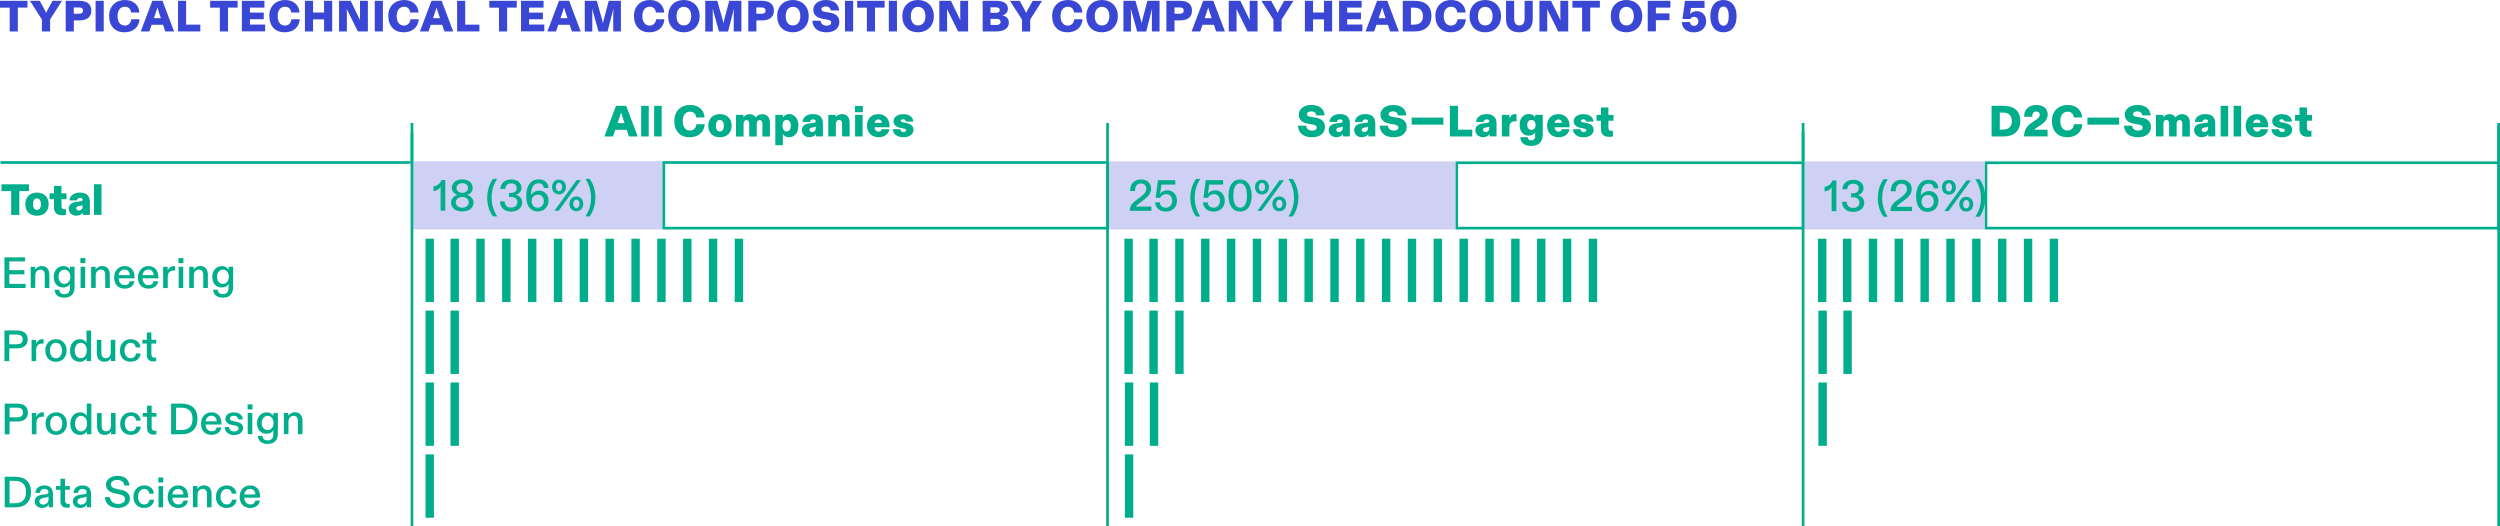 <?xml version="1.0" encoding="UTF-8"?><svg id="uuid-9521b993-2d98-433c-903f-f7273fddb7c4" xmlns="http://www.w3.org/2000/svg" viewBox="0 0 371.39 78.18"><defs><style>.uuid-d52c4675-d941-4042-bbed-9f32bbfffb98{stroke-width:.4px;}.uuid-d52c4675-d941-4042-bbed-9f32bbfffb98,.uuid-1cad9b2c-5390-4c33-9e0b-9f8f040684cf{fill:none;stroke:#00ae8c;}.uuid-1cad9b2c-5390-4c33-9e0b-9f8f040684cf{stroke-width:1.25px;}.uuid-9cd26c5f-726a-4cf6-8b5e-5d717fcd8213{fill:#3a47d5;}.uuid-9cd26c5f-726a-4cf6-8b5e-5d717fcd8213,.uuid-4d2b7989-71d7-41c9-a284-1b95b56d8c0e,.uuid-03562edb-f671-4336-813e-9a62c19f411d{stroke-width:0px;}.uuid-4d2b7989-71d7-41c9-a284-1b95b56d8c0e{fill:#ced1f4;}.uuid-03562edb-f671-4336-813e-9a62c19f411d{fill:#00ae8c;}</style></defs><g id="uuid-eca439ac-e2de-40aa-a5c6-eaab0b452eb6"><path class="uuid-03562edb-f671-4336-813e-9a62c19f411d" d="M91.51,15.72h1.51l1.72,4.55h-1.31l-.33-.99h-1.69l-.34.99h-1.28l1.72-4.55ZM92.78,18.29l-.34-1.02c-.07-.23-.13-.4-.17-.57-.04.17-.1.34-.18.58l-.34,1.01h1.03Z"/><path class="uuid-03562edb-f671-4336-813e-9a62c19f411d" d="M95.25,15.72h1.12v4.55h-1.12v-4.55Z"/><path class="uuid-03562edb-f671-4336-813e-9a62c19f411d" d="M97.18,15.72h1.12v4.55h-1.12v-4.55Z"/><path class="uuid-03562edb-f671-4336-813e-9a62c19f411d" d="M100.17,17.97c0-1.51,1.03-2.38,2.35-2.38,1.18,0,2.05.66,2.15,1.86h-1.24c-.06-.51-.36-.86-.92-.86-.62,0-1.09.47-1.09,1.38s.43,1.42,1.07,1.42c.54,0,.91-.36.97-.94h1.23c-.08,1.12-.88,1.94-2.25,1.94s-2.27-.9-2.27-2.42Z"/><path class="uuid-03562edb-f671-4336-813e-9a62c19f411d" d="M105.22,18.67c0-1.08.73-1.72,1.73-1.72s1.74.64,1.74,1.72-.72,1.72-1.74,1.72-1.73-.6-1.73-1.72ZM106.94,19.53c.36,0,.59-.32.59-.85s-.23-.86-.59-.86-.59.31-.59.86.23.85.59.85Z"/><path class="uuid-03562edb-f671-4336-813e-9a62c19f411d" d="M109.35,17.06h1.1v.12c0,.08,0,.16-.02.27.15-.23.46-.49.96-.49.39,0,.7.2.86.49.18-.26.51-.49.99-.49.73,0,1.14.52,1.14,1.27v2.05h-1.12v-1.88c0-.35-.14-.57-.4-.57s-.44.21-.44.57v1.88h-1.12v-1.88c0-.35-.13-.57-.4-.57s-.44.21-.44.57v1.88h-1.12v-3.21Z"/><path class="uuid-03562edb-f671-4336-813e-9a62c19f411d" d="M115.19,17.06h1.12v.08c0,.1,0,.16-.02.29.17-.25.49-.48.96-.48.74,0,1.36.6,1.36,1.72s-.62,1.72-1.4,1.72c-.47,0-.76-.23-.93-.49.02.12.02.2.02.27v1.4h-1.12v-4.51ZM116.86,19.53c.37,0,.62-.34.62-.86s-.24-.86-.62-.86-.62.33-.62.86.25.86.62.86Z"/><path class="uuid-03562edb-f671-4336-813e-9a62c19f411d" d="M119.12,19.34c0-.73.62-.96,1.29-1.04l.45-.05c.25-.03.32-.1.32-.23,0-.17-.14-.29-.38-.29-.26,0-.44.14-.47.38h-1.12c.05-.67.64-1.16,1.56-1.16,1.04,0,1.48.52,1.48,1.42v1.89h-1.05v-.1c0-.1.01-.19.03-.27-.18.3-.52.49-1,.49-.57,0-1.12-.38-1.12-1.05ZM120.63,19.61c.33,0,.56-.23.56-.57v-.24c-.05.05-.15.08-.33.11l-.18.03c-.27.05-.44.14-.44.34s.15.33.38.33Z"/><path class="uuid-03562edb-f671-4336-813e-9a62c19f411d" d="M123.05,17.06h1.11v.1c0,.08,0,.16-.02.27.15-.25.46-.48.96-.48.74,0,1.12.53,1.12,1.28v2.03h-1.12v-1.87c0-.38-.16-.58-.44-.58s-.49.23-.49.58v1.87h-1.12v-3.21Z"/><path class="uuid-03562edb-f671-4336-813e-9a62c19f411d" d="M127.01,15.74h1.17v.93h-1.17v-.93ZM127.03,17.06h1.12v3.21h-1.12v-3.21Z"/><path class="uuid-03562edb-f671-4336-813e-9a62c19f411d" d="M128.8,18.67c0-1.05.69-1.72,1.69-1.72s1.65.7,1.65,1.77v.19h-2.22c0,.38.27.64.59.64.25,0,.44-.12.49-.36h1.12c-.07.67-.68,1.2-1.62,1.2s-1.7-.62-1.7-1.72ZM131,18.25c0-.32-.23-.51-.51-.51-.31,0-.53.21-.57.51h1.08Z"/><path class="uuid-03562edb-f671-4336-813e-9a62c19f411d" d="M132.63,19.19h1.12c.02.25.18.43.46.43.24,0,.4-.1.4-.27,0-.14-.1-.21-.34-.25l-.53-.11c-.6-.13-1-.43-1-1s.58-1.03,1.43-1.03c.93,0,1.48.46,1.51,1.1h-1.1c-.02-.19-.16-.34-.41-.34-.19,0-.36.08-.36.23,0,.12.08.18.36.23l.49.1c.58.11,1.04.39,1.04,1.01,0,.65-.58,1.1-1.5,1.1s-1.53-.49-1.57-1.2Z"/><path class="uuid-03562edb-f671-4336-813e-9a62c19f411d" d="M192.79,18.67h1.25c.03.48.4.73.88.73.37,0,.68-.14.68-.46,0-.23-.18-.36-.52-.42l-.77-.14c-.75-.14-1.37-.52-1.37-1.33,0-.89.81-1.46,1.88-1.46,1.24,0,1.9.64,1.96,1.55h-1.25c-.03-.33-.25-.59-.74-.59-.36,0-.64.15-.64.42,0,.24.21.33.59.39l.72.12c.73.12,1.37.49,1.37,1.36s-.64,1.55-1.92,1.55-2.04-.64-2.09-1.72ZM197.39,19.34c0-.73.62-.96,1.29-1.04l.45-.05c.25-.03.33-.1.33-.23,0-.17-.14-.29-.38-.29-.26,0-.44.14-.47.38h-1.12c.05-.67.64-1.16,1.56-1.16,1.04,0,1.48.52,1.48,1.42v1.89h-1.05v-.1c0-.1.01-.19.03-.27-.18.3-.52.49-1,.49-.57,0-1.12-.38-1.12-1.05ZM198.9,19.61c.33,0,.56-.23.56-.57v-.24c-.05.05-.15.08-.33.11l-.18.03c-.27.05-.44.14-.44.34s.15.33.38.33ZM201.17,19.34c0-.73.62-.96,1.29-1.04l.45-.05c.25-.03.33-.1.33-.23,0-.17-.14-.29-.38-.29-.26,0-.44.14-.47.38h-1.12c.05-.67.64-1.16,1.56-1.16,1.04,0,1.48.52,1.48,1.42v1.89h-1.05v-.1c0-.1.01-.19.03-.27-.18.3-.52.49-1,.49-.57,0-1.12-.38-1.12-1.05ZM202.67,19.61c.33,0,.56-.23.56-.57v-.24c-.05.05-.15.08-.33.11l-.18.03c-.27.05-.44.14-.44.34s.15.33.38.33ZM204.93,18.67h1.25c.03.48.4.73.88.73.37,0,.68-.14.68-.46,0-.23-.18-.36-.52-.42l-.77-.14c-.75-.14-1.37-.52-1.37-1.33,0-.89.81-1.46,1.88-1.46,1.24,0,1.9.64,1.96,1.55h-1.25c-.03-.33-.25-.59-.74-.59-.36,0-.64.15-.64.42,0,.24.21.33.59.39l.72.12c.73.12,1.37.49,1.37,1.36s-.64,1.55-1.92,1.55-2.04-.64-2.09-1.72ZM209.71,17.47h4.71v1.05h-4.71v-1.05ZM215.39,15.72h1.21v3.54h2.11v1.01h-3.32v-4.55ZM219.18,19.34c0-.73.62-.96,1.29-1.04l.45-.05c.25-.03.33-.1.33-.23,0-.17-.14-.29-.38-.29-.26,0-.44.14-.47.38h-1.12c.05-.67.64-1.16,1.56-1.16,1.04,0,1.48.52,1.48,1.42v1.89h-1.05v-.1c0-.1.01-.19.03-.27-.18.3-.52.49-1,.49-.57,0-1.12-.38-1.12-1.05ZM220.69,19.61c.33,0,.56-.23.56-.57v-.24c-.05.05-.15.08-.33.11l-.18.03c-.27.05-.44.14-.44.34s.15.33.38.33ZM223.11,17.06h1.11v.2c0,.13,0,.23-.03.34.18-.37.47-.65.93-.65.07,0,.12,0,.17.02v1.08c-.07-.02-.14-.03-.25-.03-.43,0-.81.23-.81.9v1.35h-1.12v-3.2ZM225.84,20.38h1.12c.01.29.17.47.51.47s.58-.2.58-.57v-.26c0-.11,0-.21.02-.34-.16.26-.51.47-.94.47-.81,0-1.38-.54-1.38-1.61s.66-1.6,1.37-1.6c.46,0,.8.23.96.48-.02-.12-.02-.21-.02-.32v-.05h1.12v2.96c0,1.14-.7,1.67-1.74,1.67s-1.57-.53-1.59-1.31ZM227.5,19.29c.36,0,.62-.28.62-.73s-.25-.74-.62-.74-.62.29-.62.74.25.73.62.73ZM229.83,18.67c0-1.05.69-1.72,1.69-1.72s1.65.7,1.65,1.77v.19h-2.22c0,.38.27.64.59.64.25,0,.44-.12.49-.36h1.12c-.07.67-.68,1.2-1.62,1.2s-1.7-.62-1.7-1.72ZM232.03,18.25c0-.32-.23-.51-.51-.51-.31,0-.53.21-.57.51h1.08ZM233.67,19.19h1.12c.02.25.18.43.46.43.24,0,.4-.1.4-.27,0-.14-.1-.21-.34-.25l-.53-.11c-.6-.13-1-.43-1-1s.58-1.03,1.43-1.03c.93,0,1.48.46,1.51,1.1h-1.1c-.02-.19-.16-.34-.41-.34-.2,0-.36.08-.36.23,0,.12.08.18.36.23l.49.1c.59.11,1.04.39,1.04,1.01,0,.65-.59,1.11-1.5,1.11s-1.53-.49-1.57-1.2ZM237.83,19.1v-1.16h-.66v-.87h.66v-1.11h1.11v1.11h.75v.87h-.75v1.01c0,.31.1.49.46.49.07,0,.14,0,.21-.02v.85c-.11.03-.33.06-.54.06-.85,0-1.25-.42-1.25-1.24Z"/><path class="uuid-03562edb-f671-4336-813e-9a62c19f411d" d="M295.86,15.72h1.77c1.58,0,2.5.76,2.5,2.28,0,1.35-.85,2.27-2.51,2.27h-1.76v-4.55ZM297.52,19.25c.77,0,1.35-.34,1.35-1.25,0-.81-.42-1.27-1.31-1.27h-.48v2.52h.45ZM301.91,18.17l.46-.31c.41-.28.64-.48.64-.81,0-.29-.18-.49-.51-.49-.41,0-.6.29-.6.7v.09h-1.2v-.08c0-1.01.71-1.68,1.82-1.68s1.68.64,1.68,1.4c0,.84-.59,1.29-1.12,1.65l-.38.24c-.31.21-.43.29-.48.39h1.96v.99h-3.5c.01-1.17.6-1.66,1.24-2.1ZM304.82,17.97c0-1.51,1.03-2.38,2.35-2.38,1.18,0,2.05.66,2.15,1.86h-1.24c-.06-.51-.36-.86-.92-.86-.62,0-1.09.47-1.09,1.38s.43,1.42,1.07,1.42c.54,0,.91-.36.97-.94h1.24c-.08,1.12-.88,1.94-2.25,1.94s-2.28-.9-2.28-2.42ZM310.1,17.47h4.71v1.05h-4.71v-1.05ZM315.5,18.67h1.25c.03.48.4.73.88.73.37,0,.68-.14.68-.46,0-.23-.18-.36-.52-.42l-.77-.14c-.75-.14-1.37-.52-1.37-1.33,0-.89.81-1.46,1.88-1.46,1.24,0,1.9.64,1.96,1.55h-1.25c-.03-.33-.25-.59-.74-.59-.36,0-.64.15-.64.42,0,.24.21.33.59.39l.72.12c.73.12,1.37.49,1.37,1.36s-.64,1.55-1.92,1.55-2.04-.64-2.09-1.72ZM320.27,17.06h1.11v.12c0,.08,0,.16-.02.27.15-.23.45-.49.96-.49.39,0,.7.2.86.49.18-.26.51-.49.99-.49.73,0,1.14.52,1.14,1.27v2.05h-1.12v-1.89c0-.35-.14-.57-.4-.57s-.44.21-.44.57v1.88h-1.12v-1.89c0-.35-.13-.57-.4-.57s-.44.21-.44.57v1.88h-1.12v-3.2ZM325.95,19.34c0-.73.62-.96,1.29-1.04l.45-.05c.25-.03.33-.1.33-.23,0-.17-.14-.29-.38-.29-.26,0-.44.14-.47.38h-1.12c.05-.67.64-1.16,1.56-1.16,1.04,0,1.48.52,1.48,1.42v1.89h-1.05v-.1c0-.1.01-.19.03-.27-.18.3-.52.49-1,.49-.57,0-1.12-.38-1.12-1.05ZM327.46,19.61c.33,0,.56-.23.56-.57v-.24c-.05.05-.15.08-.33.11l-.18.03c-.27.05-.44.14-.44.34s.15.33.38.33ZM329.89,15.72h1.12v4.55h-1.12v-4.55ZM331.82,15.72h1.12v4.55h-1.12v-4.55ZM333.61,18.67c0-1.05.69-1.72,1.69-1.72s1.65.7,1.65,1.77v.19h-2.22c0,.38.27.64.59.64.25,0,.44-.12.49-.36h1.12c-.07.67-.68,1.2-1.62,1.2s-1.7-.62-1.7-1.72ZM335.8,18.25c0-.32-.23-.51-.51-.51-.31,0-.53.21-.57.51h1.08ZM337.44,19.19h1.12c.02.25.18.43.46.43.24,0,.4-.1.4-.27,0-.14-.1-.21-.34-.25l-.53-.11c-.6-.13-1-.43-1-1s.58-1.03,1.43-1.03c.93,0,1.48.46,1.51,1.1h-1.1c-.02-.19-.16-.34-.41-.34-.2,0-.36.08-.36.23,0,.12.08.18.36.23l.49.1c.59.11,1.04.39,1.04,1.01,0,.65-.59,1.11-1.5,1.11s-1.53-.49-1.57-1.2ZM341.6,19.1v-1.16h-.66v-.87h.66v-1.11h1.11v1.11h.75v.87h-.75v1.01c0,.31.1.49.46.49.07,0,.14,0,.21-.02v.85c-.11.03-.33.06-.54.06-.85,0-1.25-.42-1.25-1.24Z"/><path class="uuid-9cd26c5f-726a-4cf6-8b5e-5d717fcd8213" d="M1.44,1.14H0V.12h4.08v1.01h-1.43v3.54h-1.21V1.14Z"/><path class="uuid-9cd26c5f-726a-4cf6-8b5e-5d717fcd8213" d="M6.23,2.91L4.45.12h1.45l.69,1.25c.1.19.19.38.26.54.07-.16.16-.35.27-.54L7.81.12h1.39l-1.76,2.78v1.77h-1.21v-1.77Z"/><path class="uuid-9cd26c5f-726a-4cf6-8b5e-5d717fcd8213" d="M9.76.12h2.05c.97,0,1.76.4,1.76,1.46s-.8,1.45-1.76,1.45h-.84v1.64h-1.21V.12ZM11.75,2.04c.41,0,.58-.18.58-.46s-.16-.47-.58-.47h-.79v.93h.79Z"/><path class="uuid-9cd26c5f-726a-4cf6-8b5e-5d717fcd8213" d="M14.2.12h1.21v4.55h-1.21V.12Z"/><path class="uuid-9cd26c5f-726a-4cf6-8b5e-5d717fcd8213" d="M16.21,2.38c0-1.51,1.03-2.38,2.35-2.38,1.18,0,2.05.66,2.15,1.86h-1.24c-.06-.51-.36-.86-.92-.86-.62,0-1.09.47-1.09,1.38s.43,1.42,1.07,1.42c.54,0,.91-.36.97-.94h1.23c-.08,1.12-.88,1.94-2.25,1.94s-2.27-.9-2.27-2.42Z"/><path class="uuid-9cd26c5f-726a-4cf6-8b5e-5d717fcd8213" d="M22.63.12h1.51l1.72,4.55h-1.31l-.33-.99h-1.69l-.34.99h-1.28L22.63.12ZM23.89,2.7l-.34-1.02c-.07-.23-.13-.4-.17-.57-.04.17-.1.34-.18.58l-.34,1.01h1.03Z"/><path class="uuid-9cd26c5f-726a-4cf6-8b5e-5d717fcd8213" d="M26.44.12h1.21v3.54h2.11v1.01h-3.31V.12Z"/><path class="uuid-9cd26c5f-726a-4cf6-8b5e-5d717fcd8213" d="M32.66,1.14h-1.44V.12h4.08v1.01h-1.43v3.54h-1.21V1.14Z"/><path class="uuid-9cd26c5f-726a-4cf6-8b5e-5d717fcd8213" d="M35.92.12h3.36v1.01h-2.15v.74h2.05v.99h-2.05v.79h2.26v1.01h-3.46V.12Z"/><path class="uuid-9cd26c5f-726a-4cf6-8b5e-5d717fcd8213" d="M40,2.38c0-1.51,1.03-2.38,2.35-2.38,1.18,0,2.05.66,2.15,1.86h-1.24c-.06-.51-.36-.86-.92-.86-.62,0-1.09.47-1.09,1.38s.43,1.42,1.07,1.42c.54,0,.91-.36.97-.94h1.24c-.08,1.12-.88,1.94-2.25,1.94s-2.27-.9-2.27-2.42Z"/><path class="uuid-9cd26c5f-726a-4cf6-8b5e-5d717fcd8213" d="M45.3.12h1.21v1.74h1.63V.12h1.21v4.55h-1.21v-1.79h-1.63v1.79h-1.21V.12Z"/><path class="uuid-9cd26c5f-726a-4cf6-8b5e-5d717fcd8213" d="M50.37.12h1.72l1.42,2.91c-.03-.21-.03-.42-.03-.66V.12s1.17,0,1.17,0v4.55h-1.49l-1.66-3.36c.03.22.03.39.03.65v2.71s-1.16,0-1.16,0V.12Z"/><path class="uuid-9cd26c5f-726a-4cf6-8b5e-5d717fcd8213" d="M55.67.12h1.21v4.55h-1.21V.12Z"/><path class="uuid-9cd26c5f-726a-4cf6-8b5e-5d717fcd8213" d="M57.68,2.38c0-1.51,1.03-2.38,2.35-2.38,1.18,0,2.05.66,2.15,1.86h-1.24c-.06-.51-.36-.86-.92-.86-.62,0-1.09.47-1.09,1.38s.43,1.42,1.07,1.42c.54,0,.91-.36.97-.94h1.24c-.08,1.12-.88,1.94-2.25,1.94s-2.27-.9-2.27-2.42Z"/><path class="uuid-9cd26c5f-726a-4cf6-8b5e-5d717fcd8213" d="M64.1.12h1.51l1.72,4.55h-1.31l-.33-.99h-1.69l-.34.99h-1.28l1.72-4.55ZM65.36,2.7l-.34-1.02c-.07-.23-.13-.4-.17-.57-.04.17-.1.34-.18.58l-.34,1.01h1.03Z"/><path class="uuid-9cd26c5f-726a-4cf6-8b5e-5d717fcd8213" d="M67.9.12h1.21v3.54h2.11v1.01h-3.31V.12Z"/><path class="uuid-9cd26c5f-726a-4cf6-8b5e-5d717fcd8213" d="M74.13,1.14h-1.44V.12h4.08v1.01h-1.43v3.54h-1.21V1.14Z"/><path class="uuid-9cd26c5f-726a-4cf6-8b5e-5d717fcd8213" d="M77.39.12h3.36v1.01h-2.15v.74h2.05v.99h-2.05v.79h2.26v1.01h-3.46V.12Z"/><path class="uuid-9cd26c5f-726a-4cf6-8b5e-5d717fcd8213" d="M83.04.12h1.51l1.72,4.55h-1.31l-.33-.99h-1.69l-.34.99h-1.28l1.72-4.55ZM84.3,2.7l-.34-1.02c-.07-.23-.13-.4-.17-.57-.04.17-.1.34-.18.58l-.34,1.01h1.03Z"/><path class="uuid-9cd26c5f-726a-4cf6-8b5e-5d717fcd8213" d="M86.85.12h1.81l.79,2.81c.06.21.1.4.12.57.03-.17.06-.35.12-.57l.74-2.81h1.81v4.55h-1.14V1.92c.01-.23.02-.45.04-.67l-.88,3.43h-1.35l-.95-3.41c.02.22.03.44.03.66v2.75s-1.12,0-1.12,0V.12Z"/><path class="uuid-9cd26c5f-726a-4cf6-8b5e-5d717fcd8213" d="M94.18,2.38c0-1.51,1.03-2.38,2.35-2.38,1.18,0,2.05.66,2.15,1.86h-1.24c-.06-.51-.36-.86-.92-.86-.62,0-1.09.47-1.09,1.38s.43,1.42,1.07,1.42c.54,0,.91-.36.97-.94h1.23c-.08,1.12-.88,1.94-2.25,1.94s-2.27-.9-2.27-2.42Z"/><path class="uuid-9cd26c5f-726a-4cf6-8b5e-5d717fcd8213" d="M99.26,2.4c0-1.51.99-2.4,2.32-2.4s2.36.92,2.36,2.4-1.03,2.4-2.36,2.4-2.32-.86-2.32-2.4ZM101.58,3.78c.64,0,1.1-.47,1.1-1.38s-.46-1.38-1.1-1.38-1.07.49-1.07,1.38.42,1.38,1.07,1.38Z"/><path class="uuid-9cd26c5f-726a-4cf6-8b5e-5d717fcd8213" d="M104.75.12h1.81l.79,2.81c.06.21.1.4.12.57.03-.17.06-.35.12-.57l.74-2.81h1.81v4.55h-1.14V1.92c.01-.23.02-.45.04-.67l-.88,3.43h-1.35l-.95-3.41c.02.22.03.44.03.66v2.75s-1.12,0-1.12,0V.12Z"/><path class="uuid-9cd26c5f-726a-4cf6-8b5e-5d717fcd8213" d="M111.16.12h2.05c.97,0,1.76.4,1.76,1.46s-.8,1.45-1.76,1.45h-.84v1.64h-1.21V.12ZM113.15,2.04c.41,0,.58-.18.58-.46s-.16-.47-.58-.47h-.79v.93h.79Z"/><path class="uuid-9cd26c5f-726a-4cf6-8b5e-5d717fcd8213" d="M115.46,2.4c0-1.51.99-2.4,2.32-2.4s2.36.92,2.36,2.4-1.03,2.4-2.36,2.4-2.32-.86-2.32-2.4ZM117.79,3.78c.64,0,1.1-.47,1.1-1.38s-.45-1.38-1.1-1.38-1.07.49-1.07,1.38.42,1.38,1.07,1.38Z"/><path class="uuid-9cd26c5f-726a-4cf6-8b5e-5d717fcd8213" d="M120.67,3.08h1.25c.03.48.4.73.88.73.37,0,.68-.14.68-.46,0-.23-.18-.36-.52-.42l-.77-.14c-.75-.14-1.37-.52-1.37-1.33,0-.89.81-1.46,1.88-1.46,1.24,0,1.9.64,1.96,1.55h-1.25c-.03-.33-.25-.59-.74-.59-.36,0-.64.15-.64.42,0,.24.21.33.58.39l.71.12c.73.12,1.37.49,1.37,1.36s-.64,1.55-1.92,1.55-2.04-.64-2.09-1.72Z"/><path class="uuid-9cd26c5f-726a-4cf6-8b5e-5d717fcd8213" d="M125.53.12h1.21v4.55h-1.21V.12Z"/><path class="uuid-9cd26c5f-726a-4cf6-8b5e-5d717fcd8213" d="M128.78,1.14h-1.44V.12h4.08v1.01h-1.43v3.54h-1.21V1.14Z"/><path class="uuid-9cd26c5f-726a-4cf6-8b5e-5d717fcd8213" d="M132.04.12h1.21v4.55h-1.21V.12Z"/><path class="uuid-9cd26c5f-726a-4cf6-8b5e-5d717fcd8213" d="M134.05,2.4c0-1.51.99-2.4,2.32-2.4s2.36.92,2.36,2.4-1.03,2.4-2.36,2.4-2.32-.86-2.32-2.4ZM136.38,3.78c.64,0,1.1-.47,1.1-1.38s-.46-1.38-1.1-1.38-1.07.49-1.07,1.38.42,1.38,1.07,1.38Z"/><path class="uuid-9cd26c5f-726a-4cf6-8b5e-5d717fcd8213" d="M139.54.12h1.72l1.42,2.91c-.03-.21-.03-.42-.03-.66V.12s1.17,0,1.17,0v4.55h-1.49l-1.66-3.36c.03.22.03.39.03.65v2.71s-1.16,0-1.16,0V.12Z"/><path class="uuid-9cd26c5f-726a-4cf6-8b5e-5d717fcd8213" d="M145.98.12h2.05c.94,0,1.7.33,1.7,1.17,0,.52-.33.87-.83,1,.55.1.97.46.97,1.05,0,.9-.73,1.33-1.91,1.33h-1.98V.12ZM147.95,1.9c.38,0,.57-.14.57-.42,0-.26-.18-.39-.57-.39h-.81v.81h.81ZM148,3.71c.44,0,.64-.16.64-.46s-.2-.45-.64-.45h-.85v.9h.85Z"/><path class="uuid-9cd26c5f-726a-4cf6-8b5e-5d717fcd8213" d="M151.82,2.91l-1.78-2.78h1.45l.69,1.25c.1.19.19.38.26.54.07-.16.16-.35.27-.54l.7-1.25h1.39l-1.76,2.78v1.77h-1.21v-1.77Z"/><path class="uuid-9cd26c5f-726a-4cf6-8b5e-5d717fcd8213" d="M156.3,2.38c0-1.51,1.03-2.38,2.35-2.38,1.18,0,2.05.66,2.15,1.86h-1.24c-.06-.51-.36-.86-.92-.86-.62,0-1.09.47-1.09,1.38s.43,1.42,1.07,1.42c.54,0,.91-.36.97-.94h1.23c-.08,1.12-.88,1.94-2.25,1.94s-2.27-.9-2.27-2.42Z"/><path class="uuid-9cd26c5f-726a-4cf6-8b5e-5d717fcd8213" d="M161.38,2.4c0-1.51.99-2.4,2.32-2.4s2.36.92,2.36,2.4-1.03,2.4-2.36,2.4-2.32-.86-2.32-2.4ZM163.7,3.78c.64,0,1.1-.47,1.1-1.38s-.45-1.38-1.1-1.38-1.07.49-1.07,1.38.42,1.38,1.07,1.38Z"/><path class="uuid-9cd26c5f-726a-4cf6-8b5e-5d717fcd8213" d="M166.87.12h1.81l.79,2.81c.06.21.1.4.12.57.03-.17.06-.35.12-.57l.74-2.81h1.81v4.55h-1.14V1.92c.01-.23.02-.45.04-.67l-.88,3.43h-1.35l-.95-3.41c.02.22.03.44.03.66v2.75s-1.12,0-1.12,0V.12Z"/><path class="uuid-9cd26c5f-726a-4cf6-8b5e-5d717fcd8213" d="M173.27.12h2.05c.97,0,1.76.4,1.76,1.46s-.8,1.45-1.76,1.45h-.84v1.64h-1.21V.12ZM175.27,2.04c.41,0,.58-.18.58-.46s-.16-.47-.58-.47h-.79v.93h.79Z"/><path class="uuid-9cd26c5f-726a-4cf6-8b5e-5d717fcd8213" d="M178.74.12h1.51l1.72,4.55h-1.31l-.33-.99h-1.69l-.34.99h-1.28l1.72-4.55ZM180,2.7l-.34-1.02c-.07-.23-.13-.4-.17-.57-.04.17-.1.34-.18.58l-.34,1.01h1.03Z"/><path class="uuid-9cd26c5f-726a-4cf6-8b5e-5d717fcd8213" d="M182.54.12h1.72l1.42,2.91c-.03-.21-.03-.42-.03-.66V.12s1.17,0,1.17,0v4.55h-1.49l-1.66-3.36c.03.22.03.39.03.65v2.71s-1.16,0-1.16,0V.12Z"/><path class="uuid-9cd26c5f-726a-4cf6-8b5e-5d717fcd8213" d="M189.17,2.91l-1.78-2.78h1.45l.69,1.25c.1.19.19.38.26.54.07-.16.16-.35.27-.54l.7-1.25h1.39l-1.76,2.78v1.77h-1.21v-1.77Z"/><path class="uuid-9cd26c5f-726a-4cf6-8b5e-5d717fcd8213" d="M193.85.12h1.21v1.74h1.63V.12h1.21v4.55h-1.21v-1.79h-1.63v1.79h-1.21V.12Z"/><path class="uuid-9cd26c5f-726a-4cf6-8b5e-5d717fcd8213" d="M198.92.12h3.36v1.01h-2.15v.74h2.05v.99h-2.05v.79h2.26v1.01h-3.46V.12Z"/><path class="uuid-9cd26c5f-726a-4cf6-8b5e-5d717fcd8213" d="M204.58.12h1.51l1.72,4.55h-1.31l-.33-.99h-1.69l-.34.99h-1.28l1.72-4.55ZM205.84,2.7l-.34-1.02c-.07-.23-.13-.4-.17-.57-.04.17-.1.34-.18.58l-.34,1.01h1.03Z"/><path class="uuid-9cd26c5f-726a-4cf6-8b5e-5d717fcd8213" d="M208.38.12h1.77c1.58,0,2.5.76,2.5,2.28,0,1.35-.85,2.27-2.51,2.27h-1.75V.12ZM210.04,3.66c.77,0,1.35-.34,1.35-1.25,0-.81-.42-1.27-1.31-1.27h-.48v2.52h.45Z"/><path class="uuid-9cd26c5f-726a-4cf6-8b5e-5d717fcd8213" d="M213.23,2.38c0-1.51,1.03-2.38,2.35-2.38,1.18,0,2.05.66,2.15,1.86h-1.24c-.06-.51-.36-.86-.92-.86-.62,0-1.09.47-1.09,1.38s.43,1.42,1.07,1.42c.54,0,.91-.36.97-.94h1.24c-.08,1.12-.88,1.94-2.25,1.94s-2.27-.9-2.27-2.42Z"/><path class="uuid-9cd26c5f-726a-4cf6-8b5e-5d717fcd8213" d="M218.31,2.4c0-1.51.99-2.4,2.32-2.4s2.36.92,2.36,2.4-1.03,2.4-2.36,2.4-2.32-.86-2.32-2.4ZM220.63,3.78c.64,0,1.1-.47,1.1-1.38s-.45-1.38-1.1-1.38-1.07.49-1.07,1.38.42,1.38,1.07,1.38Z"/><path class="uuid-9cd26c5f-726a-4cf6-8b5e-5d717fcd8213" d="M223.73,2.84V.12h1.21v2.54c0,.75.22,1.11.77,1.11s.78-.37.78-1.11V.12h1.21v2.72c0,1.24-.72,1.96-2,1.96s-1.98-.71-1.98-1.96Z"/><path class="uuid-9cd26c5f-726a-4cf6-8b5e-5d717fcd8213" d="M228.69.12h1.72l1.42,2.91c-.03-.21-.03-.42-.03-.66V.12s1.17,0,1.17,0v4.55h-1.49l-1.66-3.36c.03.22.03.39.03.65v2.71s-1.16,0-1.16,0V.12Z"/><path class="uuid-9cd26c5f-726a-4cf6-8b5e-5d717fcd8213" d="M235.03,1.14h-1.44V.12h4.08v1.01h-1.43v3.54h-1.21V1.14Z"/><path class="uuid-9cd26c5f-726a-4cf6-8b5e-5d717fcd8213" d="M239.29,2.4c0-1.51.99-2.4,2.32-2.4s2.36.92,2.36,2.4-1.03,2.4-2.36,2.4-2.32-.86-2.32-2.4ZM241.61,3.78c.64,0,1.1-.47,1.1-1.38s-.45-1.38-1.1-1.38-1.07.49-1.07,1.38.42,1.38,1.07,1.38Z"/><path class="uuid-9cd26c5f-726a-4cf6-8b5e-5d717fcd8213" d="M244.78.12h3.37v1.01h-2.16v.86h2.02v1.01h-2.02v1.66h-1.21V.12Z"/><path class="uuid-9cd26c5f-726a-4cf6-8b5e-5d717fcd8213" d="M249.86,3.28h1.2c.02.32.23.56.6.56s.64-.26.64-.68c0-.38-.25-.66-.62-.66-.28,0-.48.14-.58.32h-1.16l.37-2.69h2.91v1.05h-2.02l-.1.66c-.02.12-.03.18-.05.26.19-.22.51-.44.99-.44.86,0,1.42.62,1.42,1.5,0,1.1-.86,1.65-1.8,1.65-1.22,0-1.8-.7-1.81-1.52Z"/><path class="uuid-9cd26c5f-726a-4cf6-8b5e-5d717fcd8213" d="M254.08,2.39c0-1.5.76-2.39,1.94-2.39s1.96.88,1.96,2.41-.75,2.39-1.96,2.39-1.94-.89-1.94-2.4ZM256.03,3.82c.45,0,.78-.38.78-1.41s-.33-1.44-.78-1.44-.78.38-.78,1.44.34,1.4.78,1.4Z"/><path class="uuid-03562edb-f671-4336-813e-9a62c19f411d" d="M1.66,28.39H.22v-1.01h4.08v1.01h-1.43v3.54h-1.21v-3.54Z"/><path class="uuid-03562edb-f671-4336-813e-9a62c19f411d" d="M3.76,30.33c0-1.08.73-1.72,1.73-1.72s1.74.64,1.74,1.72-.72,1.72-1.74,1.72-1.73-.6-1.73-1.72ZM5.49,31.18c.36,0,.59-.32.59-.85s-.23-.86-.59-.86-.59.31-.59.86.23.85.59.85Z"/><path class="uuid-03562edb-f671-4336-813e-9a62c19f411d" d="M8.02,30.75v-1.16h-.66v-.87h.66v-1.11h1.11v1.11h.75v.87h-.75v1.01c0,.31.1.49.46.49.07,0,.14,0,.21-.02v.85c-.11.03-.33.06-.54.06-.85,0-1.25-.42-1.25-1.24Z"/><path class="uuid-03562edb-f671-4336-813e-9a62c19f411d" d="M10.21,31c0-.73.62-.96,1.29-1.04l.45-.05c.25-.03.33-.1.33-.23,0-.17-.14-.29-.38-.29-.26,0-.44.14-.47.38h-1.12c.05-.67.64-1.16,1.56-1.16,1.04,0,1.48.52,1.48,1.42v1.89h-1.05v-.1c0-.1.01-.19.03-.27-.18.3-.52.49-1,.49-.57,0-1.12-.38-1.12-1.05ZM11.71,31.27c.33,0,.56-.23.56-.57v-.24c-.05.05-.15.08-.33.11l-.18.03c-.27.05-.44.14-.44.34s.15.33.38.33Z"/><path class="uuid-03562edb-f671-4336-813e-9a62c19f411d" d="M13.96,27.37h1.12v4.55h-1.12v-4.55Z"/><path class="uuid-03562edb-f671-4336-813e-9a62c19f411d" d="M.66,38.23h3.06v.6H1.38v1.3h2.24v.62H1.38v1.42h2.42v.61H.66v-4.55Z"/><path class="uuid-03562edb-f671-4336-813e-9a62c19f411d" d="M4.55,39.63h.68v.17c0,.08,0,.16-.01.26.17-.29.51-.54.97-.54.71,0,1.14.47,1.14,1.27v1.99h-.68v-1.9c0-.53-.21-.83-.64-.83-.47,0-.77.38-.77.85v1.87h-.68v-3.15Z"/><path class="uuid-03562edb-f671-4336-813e-9a62c19f411d" d="M8.12,43.04h.68c0,.4.29.66.75.66.5,0,.85-.28.85-.85v-.36c0-.1,0-.2.01-.3-.18.3-.53.52-1.01.52-.85,0-1.42-.6-1.42-1.59s.66-1.59,1.42-1.59c.54,0,.84.25,1.01.54,0-.09-.01-.18-.01-.28v-.16h.68v3.02c0,1.06-.57,1.57-1.54,1.57-.88,0-1.42-.48-1.42-1.18ZM9.57,42.17c.51,0,.88-.43.88-1.05s-.37-1.06-.88-1.06-.88.44-.88,1.06.36,1.05.88,1.05Z"/><path class="uuid-03562edb-f671-4336-813e-9a62c19f411d" d="M11.94,38.34h.73v.75h-.73v-.75ZM11.97,39.63h.68v3.15h-.68v-3.15Z"/><path class="uuid-03562edb-f671-4336-813e-9a62c19f411d" d="M13.53,39.63h.68v.17c0,.08,0,.16-.01.26.17-.29.51-.54.97-.54.71,0,1.14.47,1.14,1.27v1.99h-.68v-1.9c0-.53-.21-.83-.64-.83-.47,0-.77.38-.77.85v1.87h-.68v-3.15Z"/><path class="uuid-03562edb-f671-4336-813e-9a62c19f411d" d="M16.96,41.2c0-.98.65-1.67,1.54-1.67.95,0,1.49.66,1.49,1.68v.14h-2.35c.01.61.38,1.01.89,1.01.36,0,.68-.17.75-.58h.68c-.07.6-.56,1.1-1.44,1.1-.94,0-1.57-.6-1.57-1.69ZM19.28,40.87c0-.49-.3-.83-.79-.83s-.8.36-.85.83h1.63Z"/><path class="uuid-03562edb-f671-4336-813e-9a62c19f411d" d="M20.5,41.2c0-.98.65-1.67,1.54-1.67.95,0,1.49.66,1.49,1.68v.14h-2.35c.01.61.38,1.01.89,1.01.36,0,.68-.17.75-.58h.68c-.07.6-.56,1.1-1.44,1.1-.94,0-1.57-.6-1.57-1.69ZM22.82,40.87c0-.49-.3-.83-.79-.83s-.8.36-.85.83h1.63Z"/><path class="uuid-03562edb-f671-4336-813e-9a62c19f411d" d="M24.23,39.63h.68v.19c0,.12,0,.24-.01.36.16-.36.48-.65.96-.65.05,0,.1,0,.16.01v.66s-.11-.02-.2-.02c-.55,0-.9.29-.9.99v1.62h-.68v-3.15Z"/><path class="uuid-03562edb-f671-4336-813e-9a62c19f411d" d="M26.51,38.34h.73v.75h-.73v-.75ZM26.54,39.63h.68v3.15h-.68v-3.15Z"/><path class="uuid-03562edb-f671-4336-813e-9a62c19f411d" d="M28.1,39.63h.68v.17c0,.08,0,.16-.01.26.17-.29.51-.54.97-.54.71,0,1.14.47,1.14,1.27v1.99h-.68v-1.9c0-.53-.21-.83-.64-.83-.47,0-.77.38-.77.85v1.87h-.68v-3.15Z"/><path class="uuid-03562edb-f671-4336-813e-9a62c19f411d" d="M31.67,43.04h.68c0,.4.29.66.75.66.5,0,.85-.28.85-.85v-.36c0-.1,0-.2.01-.3-.18.3-.53.52-1.01.52-.85,0-1.42-.6-1.42-1.59s.66-1.59,1.42-1.59c.54,0,.84.25,1.01.54,0-.09-.01-.18-.01-.28v-.16h.68v3.02c0,1.06-.57,1.57-1.54,1.57-.88,0-1.42-.48-1.42-1.18ZM33.12,42.17c.51,0,.88-.43.88-1.05s-.37-1.06-.88-1.06-.88.44-.88,1.06.36,1.05.88,1.05Z"/><path class="uuid-03562edb-f671-4336-813e-9a62c19f411d" d="M.66,49.09h1.84c.87,0,1.61.34,1.61,1.33s-.74,1.33-1.61,1.33h-1.12v1.9h-.72v-4.55ZM2.5,51.14c.62,0,.87-.28.87-.72s-.25-.72-.87-.72h-1.12v1.44h1.12Z"/><path class="uuid-03562edb-f671-4336-813e-9a62c19f411d" d="M4.68,50.49h.68v.19c0,.12,0,.24-.01.36.16-.36.48-.65.96-.65.05,0,.1,0,.16.01v.66s-.11-.02-.2-.02c-.55,0-.9.29-.9.99v1.62h-.68v-3.15Z"/><path class="uuid-03562edb-f671-4336-813e-9a62c19f411d" d="M6.73,52.07c0-1.01.66-1.68,1.58-1.68s1.59.68,1.59,1.68-.66,1.68-1.59,1.68-1.58-.65-1.58-1.68ZM8.31,53.22c.55,0,.9-.45.9-1.15s-.36-1.15-.9-1.15-.89.44-.89,1.15.34,1.15.89,1.15Z"/><path class="uuid-03562edb-f671-4336-813e-9a62c19f411d" d="M10.41,52.07c0-1.04.64-1.68,1.46-1.68.51,0,.83.27.99.54-.01-.1-.01-.19-.01-.28v-1.55h.68v4.55h-.68v-.16c0-.1,0-.19.01-.28-.15.26-.48.54-1.01.54-.83,0-1.45-.58-1.45-1.68ZM12,53.22c.51,0,.89-.46.89-1.16s-.37-1.14-.89-1.14-.9.47-.9,1.15.37,1.15.9,1.15Z"/><path class="uuid-03562edb-f671-4336-813e-9a62c19f411d" d="M14.38,52.49v-2h.68v1.88c0,.52.2.84.65.84s.74-.34.74-.92v-1.81h.68v3.15h-.67v-.16c0-.09,0-.19.02-.27-.16.32-.49.54-.96.54-.68,0-1.13-.43-1.13-1.25Z"/><path class="uuid-03562edb-f671-4336-813e-9a62c19f411d" d="M17.82,52.07c0-1.03.7-1.68,1.61-1.68.83,0,1.36.5,1.43,1.23h-.69c-.04-.38-.29-.7-.75-.7-.53,0-.92.46-.92,1.14s.36,1.16.91,1.16c.47,0,.74-.3.79-.71h.68c-.08.74-.59,1.23-1.49,1.23s-1.58-.6-1.58-1.68Z"/><path class="uuid-03562edb-f671-4336-813e-9a62c19f411d" d="M21.81,52.71v-1.68h-.66v-.55h.66v-1.09h.68v1.09h.71v.55h-.71v1.59c0,.35.16.51.46.51.08,0,.16,0,.24-.02v.54c-.1.03-.25.04-.42.04-.57,0-.96-.28-.96-.98Z"/><path class="uuid-03562edb-f671-4336-813e-9a62c19f411d" d="M.7,59.96h1.84c.87,0,1.61.34,1.61,1.33s-.74,1.33-1.61,1.33h-1.12v1.9h-.72v-4.55ZM2.54,62c.62,0,.87-.28.87-.72s-.25-.72-.87-.72h-1.12v1.44h1.12Z"/><path class="uuid-03562edb-f671-4336-813e-9a62c19f411d" d="M4.72,61.35h.68v.19c0,.12,0,.24-.01.36.16-.36.48-.65.96-.65.05,0,.1,0,.16.01v.66s-.11-.02-.2-.02c-.55,0-.9.29-.9.99v1.62h-.68v-3.15Z"/><path class="uuid-03562edb-f671-4336-813e-9a62c19f411d" d="M6.77,62.93c0-1.01.66-1.68,1.58-1.68s1.59.68,1.59,1.68-.66,1.68-1.59,1.68-1.58-.65-1.58-1.68ZM8.35,64.08c.55,0,.9-.45.9-1.15s-.36-1.15-.9-1.15-.89.44-.89,1.15.34,1.15.89,1.15Z"/><path class="uuid-03562edb-f671-4336-813e-9a62c19f411d" d="M10.45,62.93c0-1.04.64-1.68,1.46-1.68.51,0,.83.27.99.54-.01-.1-.01-.19-.01-.28v-1.55h.68v4.55h-.68v-.16c0-.1,0-.19.01-.28-.15.26-.48.54-1.01.54-.83,0-1.45-.58-1.45-1.68ZM12.04,64.08c.51,0,.89-.46.89-1.16s-.37-1.14-.89-1.14-.9.47-.9,1.15.37,1.15.9,1.15Z"/><path class="uuid-03562edb-f671-4336-813e-9a62c19f411d" d="M14.42,63.36v-2h.68v1.88c0,.52.2.84.65.84s.74-.34.74-.92v-1.81h.68v3.15h-.67v-.16c0-.09,0-.19.02-.27-.16.32-.49.54-.96.54-.68,0-1.13-.43-1.13-1.25Z"/><path class="uuid-03562edb-f671-4336-813e-9a62c19f411d" d="M17.86,62.93c0-1.03.7-1.68,1.61-1.68.83,0,1.36.5,1.43,1.23h-.69c-.04-.38-.29-.7-.75-.7-.53,0-.92.46-.92,1.14s.36,1.16.91,1.16c.47,0,.74-.3.79-.71h.68c-.08.74-.59,1.23-1.49,1.23s-1.58-.6-1.58-1.68Z"/><path class="uuid-03562edb-f671-4336-813e-9a62c19f411d" d="M21.85,63.58v-1.68h-.66v-.55h.66v-1.09h.68v1.09h.71v.55h-.71v1.59c0,.35.16.51.46.51.08,0,.16,0,.24-.02v.54c-.1.03-.25.04-.42.04-.57,0-.96-.28-.96-.98Z"/><path class="uuid-03562edb-f671-4336-813e-9a62c19f411d" d="M25.43,59.96h1.49c1.5,0,2.42.72,2.42,2.27,0,1.38-.81,2.28-2.35,2.28h-1.57v-4.55ZM26.93,63.89c1.03,0,1.67-.5,1.67-1.66,0-1.06-.54-1.67-1.68-1.67h-.77v3.33h.78Z"/><path class="uuid-03562edb-f671-4336-813e-9a62c19f411d" d="M29.87,62.92c0-.98.65-1.67,1.54-1.67.95,0,1.49.66,1.49,1.68v.14h-2.35c.01.61.38,1.01.89,1.01.36,0,.68-.17.75-.58h.68c-.07.6-.56,1.1-1.44,1.1-.94,0-1.57-.6-1.57-1.69ZM32.19,62.59c0-.49-.3-.83-.79-.83s-.8.36-.85.83h1.63Z"/><path class="uuid-03562edb-f671-4336-813e-9a62c19f411d" d="M33.36,63.44h.68c.02.4.28.66.74.66.4,0,.66-.18.66-.46,0-.23-.18-.36-.53-.43l-.43-.08c-.62-.12-1-.42-1-.93,0-.54.51-.94,1.26-.94.8,0,1.29.4,1.33,1.05h-.68c-.03-.34-.28-.54-.67-.54-.34,0-.57.15-.57.4,0,.22.16.33.53.4l.44.08c.59.12.99.4.99.94,0,.58-.5,1.03-1.31,1.03-.87,0-1.39-.46-1.42-1.17Z"/><path class="uuid-03562edb-f671-4336-813e-9a62c19f411d" d="M36.78,60.07h.73v.75h-.73v-.75ZM36.8,61.35h.68v3.15h-.68v-3.15Z"/><path class="uuid-03562edb-f671-4336-813e-9a62c19f411d" d="M38.32,64.77h.68c0,.4.29.66.75.66.5,0,.85-.28.85-.85v-.36c0-.1,0-.2.01-.3-.18.3-.53.52-1.01.52-.85,0-1.42-.6-1.42-1.59s.66-1.59,1.42-1.59c.54,0,.84.25,1.01.54,0-.09-.01-.18-.01-.28v-.16h.68v3.02c0,1.06-.57,1.57-1.54,1.57-.88,0-1.42-.48-1.42-1.18ZM39.76,63.89c.51,0,.88-.43.88-1.05s-.37-1.06-.88-1.06-.88.44-.88,1.06.36,1.05.88,1.05Z"/><path class="uuid-03562edb-f671-4336-813e-9a62c19f411d" d="M42.16,61.35h.68v.17c0,.08,0,.16-.01.26.17-.29.51-.54.97-.54.71,0,1.14.47,1.14,1.27v1.99h-.68v-1.9c0-.53-.21-.83-.64-.83-.47,0-.77.38-.77.85v1.87h-.68v-3.15Z"/><path class="uuid-03562edb-f671-4336-813e-9a62c19f411d" d="M.7,70.82h1.49c1.5,0,2.42.72,2.42,2.27,0,1.38-.81,2.28-2.35,2.28H.7v-4.55ZM2.2,74.76c1.03,0,1.67-.5,1.67-1.66,0-1.06-.54-1.67-1.68-1.67h-.77v3.33h.78Z"/><path class="uuid-03562edb-f671-4336-813e-9a62c19f411d" d="M5.16,74.5c0-.66.52-.93,1.14-1.01l.57-.08c.25-.03.33-.12.33-.3,0-.28-.22-.48-.57-.48-.43,0-.67.23-.69.59h-.69c.03-.62.53-1.11,1.33-1.11.87,0,1.29.49,1.29,1.29v1.96h-.63v-.14c0-.1,0-.19.01-.29-.16.32-.49.53-1,.53-.57,0-1.09-.36-1.09-.97ZM6.4,74.96c.46,0,.81-.33.81-.81v-.4c-.05.07-.17.1-.36.14l-.36.07c-.37.07-.64.21-.64.52s.24.48.54.48Z"/><path class="uuid-03562edb-f671-4336-813e-9a62c19f411d" d="M8.98,74.44v-1.68h-.66v-.55h.66v-1.09h.68v1.09h.71v.55h-.71v1.59c0,.35.16.51.46.51.08,0,.16,0,.24-.02v.54c-.1.03-.25.04-.42.04-.57,0-.96-.28-.96-.98Z"/><path class="uuid-03562edb-f671-4336-813e-9a62c19f411d" d="M10.82,74.5c0-.66.52-.93,1.14-1.01l.57-.08c.25-.03.33-.12.33-.3,0-.28-.22-.48-.57-.48-.43,0-.67.23-.69.59h-.69c.03-.62.53-1.11,1.33-1.11.87,0,1.29.49,1.29,1.29v1.96h-.63v-.14c0-.1,0-.19.01-.29-.16.32-.49.53-1,.53-.57,0-1.09-.36-1.09-.97ZM12.05,74.96c.46,0,.81-.33.81-.81v-.4c-.05.07-.17.1-.36.14l-.36.07c-.37.07-.64.21-.64.52s.24.48.54.48Z"/><path class="uuid-03562edb-f671-4336-813e-9a62c19f411d" d="M15.59,73.85h.75c.04.64.54,1.01,1.2,1.01.62,0,1.03-.26,1.03-.73,0-.39-.31-.58-.83-.69l-.73-.16c-.7-.15-1.27-.56-1.27-1.27,0-.77.72-1.32,1.72-1.32,1.07,0,1.71.57,1.76,1.44h-.75c-.03-.48-.39-.83-1.04-.83-.55,0-.96.25-.96.65,0,.37.29.55.78.66l.79.17c.72.15,1.26.55,1.26,1.27,0,.8-.66,1.41-1.8,1.41s-1.88-.63-1.92-1.62Z"/><path class="uuid-03562edb-f671-4336-813e-9a62c19f411d" d="M19.83,73.79c0-1.03.7-1.68,1.61-1.68.83,0,1.36.5,1.43,1.23h-.69c-.04-.38-.29-.7-.75-.7-.53,0-.92.46-.92,1.14s.36,1.16.91,1.16c.47,0,.74-.3.79-.71h.68c-.08.74-.59,1.23-1.49,1.23s-1.58-.6-1.58-1.68Z"/><path class="uuid-03562edb-f671-4336-813e-9a62c19f411d" d="M23.52,70.93h.73v.75h-.73v-.75ZM23.55,72.21h.68v3.15h-.68v-3.15Z"/><path class="uuid-03562edb-f671-4336-813e-9a62c19f411d" d="M24.92,73.78c0-.98.65-1.67,1.54-1.67.95,0,1.49.66,1.49,1.68v.14h-2.35c.01.61.38,1.01.89,1.01.36,0,.68-.17.75-.58h.68c-.07.6-.56,1.1-1.44,1.1-.94,0-1.57-.6-1.57-1.69ZM27.24,73.46c0-.49-.3-.83-.79-.83s-.8.36-.85.83h1.63Z"/><path class="uuid-03562edb-f671-4336-813e-9a62c19f411d" d="M28.65,72.21h.68v.17c0,.08,0,.16-.01.26.17-.29.51-.54.97-.54.71,0,1.14.47,1.14,1.27v1.99h-.68v-1.9c0-.53-.21-.83-.64-.83-.47,0-.77.38-.77.85v1.87h-.68v-3.15Z"/><path class="uuid-03562edb-f671-4336-813e-9a62c19f411d" d="M32.08,73.79c0-1.03.7-1.68,1.61-1.68.83,0,1.36.5,1.43,1.23h-.69c-.04-.38-.29-.7-.75-.7-.53,0-.92.46-.92,1.14s.36,1.16.91,1.16c.47,0,.74-.3.79-.71h.68c-.08.74-.59,1.23-1.49,1.23s-1.58-.6-1.58-1.68Z"/><path class="uuid-03562edb-f671-4336-813e-9a62c19f411d" d="M35.61,73.78c0-.98.65-1.67,1.54-1.67.95,0,1.49.66,1.49,1.68v.14h-2.35c.01.61.38,1.01.89,1.01.36,0,.68-.17.75-.58h.68c-.07.6-.56,1.1-1.44,1.1-.94,0-1.57-.6-1.57-1.69ZM37.93,73.46c0-.49-.3-.83-.79-.83s-.8.36-.85.83h1.63Z"/><line class="uuid-1cad9b2c-5390-4c33-9e0b-9f8f040684cf" x1="63.84" y1="35.46" x2="63.84" y2="44.87"/><line class="uuid-1cad9b2c-5390-4c33-9e0b-9f8f040684cf" x1="63.84" y1="46.14" x2="63.84" y2="55.55"/><line class="uuid-1cad9b2c-5390-4c33-9e0b-9f8f040684cf" x1="63.84" y1="56.82" x2="63.84" y2="66.23"/><line class="uuid-1cad9b2c-5390-4c33-9e0b-9f8f040684cf" x1="63.84" y1="67.5" x2="63.84" y2="76.91"/><line class="uuid-1cad9b2c-5390-4c33-9e0b-9f8f040684cf" x1="167.73" y1="67.5" x2="167.73" y2="76.91"/><line class="uuid-1cad9b2c-5390-4c33-9e0b-9f8f040684cf" x1="167.73" y1="56.82" x2="167.73" y2="66.23"/><line class="uuid-1cad9b2c-5390-4c33-9e0b-9f8f040684cf" x1="270.76" y1="56.82" x2="270.76" y2="66.23"/><line class="uuid-1cad9b2c-5390-4c33-9e0b-9f8f040684cf" x1="167.66" y1="35.46" x2="167.66" y2="44.87"/><line class="uuid-1cad9b2c-5390-4c33-9e0b-9f8f040684cf" x1="167.66" y1="46.14" x2="167.66" y2="55.55"/><line class="uuid-1cad9b2c-5390-4c33-9e0b-9f8f040684cf" x1="270.76" y1="46.14" x2="270.76" y2="55.55"/><line class="uuid-1cad9b2c-5390-4c33-9e0b-9f8f040684cf" x1="270.7" y1="35.46" x2="270.7" y2="44.87"/><line class="uuid-1cad9b2c-5390-4c33-9e0b-9f8f040684cf" x1="67.55" y1="35.46" x2="67.55" y2="44.87"/><line class="uuid-1cad9b2c-5390-4c33-9e0b-9f8f040684cf" x1="67.55" y1="46.14" x2="67.55" y2="55.55"/><line class="uuid-1cad9b2c-5390-4c33-9e0b-9f8f040684cf" x1="67.55" y1="56.82" x2="67.55" y2="66.23"/><line class="uuid-1cad9b2c-5390-4c33-9e0b-9f8f040684cf" x1="171.44" y1="56.82" x2="171.44" y2="66.23"/><line class="uuid-1cad9b2c-5390-4c33-9e0b-9f8f040684cf" x1="171.37" y1="35.46" x2="171.37" y2="44.87"/><line class="uuid-1cad9b2c-5390-4c33-9e0b-9f8f040684cf" x1="171.37" y1="46.14" x2="171.37" y2="55.55"/><line class="uuid-1cad9b2c-5390-4c33-9e0b-9f8f040684cf" x1="274.47" y1="46.14" x2="274.47" y2="55.55"/><line class="uuid-1cad9b2c-5390-4c33-9e0b-9f8f040684cf" x1="274.41" y1="35.46" x2="274.41" y2="44.87"/><line class="uuid-1cad9b2c-5390-4c33-9e0b-9f8f040684cf" x1="71.38" y1="35.46" x2="71.38" y2="44.87"/><line class="uuid-1cad9b2c-5390-4c33-9e0b-9f8f040684cf" x1="175.21" y1="35.46" x2="175.21" y2="44.87"/><line class="uuid-1cad9b2c-5390-4c33-9e0b-9f8f040684cf" x1="175.21" y1="46.14" x2="175.21" y2="55.55"/><line class="uuid-1cad9b2c-5390-4c33-9e0b-9f8f040684cf" x1="278.24" y1="35.46" x2="278.24" y2="44.87"/><line class="uuid-1cad9b2c-5390-4c33-9e0b-9f8f040684cf" x1="75.22" y1="35.46" x2="75.22" y2="44.87"/><line class="uuid-1cad9b2c-5390-4c33-9e0b-9f8f040684cf" x1="179.05" y1="35.46" x2="179.05" y2="44.87"/><line class="uuid-1cad9b2c-5390-4c33-9e0b-9f8f040684cf" x1="282.08" y1="35.46" x2="282.08" y2="44.87"/><line class="uuid-1cad9b2c-5390-4c33-9e0b-9f8f040684cf" x1="79.06" y1="35.46" x2="79.06" y2="44.87"/><line class="uuid-1cad9b2c-5390-4c33-9e0b-9f8f040684cf" x1="182.89" y1="35.46" x2="182.89" y2="44.87"/><line class="uuid-1cad9b2c-5390-4c33-9e0b-9f8f040684cf" x1="285.92" y1="35.46" x2="285.92" y2="44.87"/><line class="uuid-1cad9b2c-5390-4c33-9e0b-9f8f040684cf" x1="82.9" y1="35.46" x2="82.9" y2="44.87"/><line class="uuid-1cad9b2c-5390-4c33-9e0b-9f8f040684cf" x1="186.73" y1="35.46" x2="186.73" y2="44.87"/><line class="uuid-1cad9b2c-5390-4c33-9e0b-9f8f040684cf" x1="289.76" y1="35.46" x2="289.76" y2="44.87"/><line class="uuid-1cad9b2c-5390-4c33-9e0b-9f8f040684cf" x1="86.74" y1="35.46" x2="86.74" y2="44.87"/><line class="uuid-1cad9b2c-5390-4c33-9e0b-9f8f040684cf" x1="190.57" y1="35.46" x2="190.57" y2="44.87"/><line class="uuid-1cad9b2c-5390-4c33-9e0b-9f8f040684cf" x1="293.6" y1="35.46" x2="293.6" y2="44.87"/><line class="uuid-1cad9b2c-5390-4c33-9e0b-9f8f040684cf" x1="90.58" y1="35.46" x2="90.58" y2="44.87"/><line class="uuid-1cad9b2c-5390-4c33-9e0b-9f8f040684cf" x1="194.41" y1="35.46" x2="194.41" y2="44.87"/><line class="uuid-1cad9b2c-5390-4c33-9e0b-9f8f040684cf" x1="297.44" y1="35.46" x2="297.44" y2="44.87"/><line class="uuid-1cad9b2c-5390-4c33-9e0b-9f8f040684cf" x1="94.42" y1="35.46" x2="94.42" y2="44.87"/><line class="uuid-1cad9b2c-5390-4c33-9e0b-9f8f040684cf" x1="198.25" y1="35.46" x2="198.25" y2="44.87"/><line class="uuid-1cad9b2c-5390-4c33-9e0b-9f8f040684cf" x1="301.28" y1="35.46" x2="301.28" y2="44.87"/><line class="uuid-1cad9b2c-5390-4c33-9e0b-9f8f040684cf" x1="98.26" y1="35.46" x2="98.26" y2="44.87"/><line class="uuid-1cad9b2c-5390-4c33-9e0b-9f8f040684cf" x1="202.08" y1="35.46" x2="202.08" y2="44.87"/><line class="uuid-1cad9b2c-5390-4c33-9e0b-9f8f040684cf" x1="305.12" y1="35.46" x2="305.12" y2="44.87"/><line class="uuid-1cad9b2c-5390-4c33-9e0b-9f8f040684cf" x1="102.1" y1="35.46" x2="102.1" y2="44.87"/><line class="uuid-1cad9b2c-5390-4c33-9e0b-9f8f040684cf" x1="205.92" y1="35.46" x2="205.92" y2="44.87"/><line class="uuid-1cad9b2c-5390-4c33-9e0b-9f8f040684cf" x1="105.93" y1="35.46" x2="105.93" y2="44.87"/><line class="uuid-1cad9b2c-5390-4c33-9e0b-9f8f040684cf" x1="209.76" y1="35.46" x2="209.76" y2="44.87"/><line class="uuid-1cad9b2c-5390-4c33-9e0b-9f8f040684cf" x1="225.12" y1="35.46" x2="225.12" y2="44.87"/><line class="uuid-1cad9b2c-5390-4c33-9e0b-9f8f040684cf" x1="109.77" y1="35.46" x2="109.77" y2="44.87"/><line class="uuid-1cad9b2c-5390-4c33-9e0b-9f8f040684cf" x1="213.6" y1="35.46" x2="213.6" y2="44.87"/><line class="uuid-1cad9b2c-5390-4c33-9e0b-9f8f040684cf" x1="228.96" y1="35.46" x2="228.96" y2="44.87"/><line class="uuid-1cad9b2c-5390-4c33-9e0b-9f8f040684cf" x1="217.44" y1="35.46" x2="217.44" y2="44.87"/><line class="uuid-1cad9b2c-5390-4c33-9e0b-9f8f040684cf" x1="232.8" y1="35.46" x2="232.8" y2="44.87"/><line class="uuid-1cad9b2c-5390-4c33-9e0b-9f8f040684cf" x1="221.28" y1="35.46" x2="221.28" y2="44.87"/><line class="uuid-1cad9b2c-5390-4c33-9e0b-9f8f040684cf" x1="236.64" y1="35.46" x2="236.64" y2="44.87"/><rect class="uuid-4d2b7989-71d7-41c9-a284-1b95b56d8c0e" x="61.32" y="23.94" width="37.08" height="10.15"/><rect class="uuid-d52c4675-d941-4042-bbed-9f32bbfffb98" x="98.61" y="24.14" width="65.94" height="9.75"/><rect class="uuid-d52c4675-d941-4042-bbed-9f32bbfffb98" x="216.4" y="24.18" width="51.46" height="9.71"/><rect class="uuid-d52c4675-d941-4042-bbed-9f32bbfffb98" x="295.02" y="24.18" width="76.17" height="9.71"/><rect class="uuid-4d2b7989-71d7-41c9-a284-1b95b56d8c0e" x="164.75" y="23.98" width="51.46" height="10.11"/><rect class="uuid-4d2b7989-71d7-41c9-a284-1b95b56d8c0e" x="268.06" y="23.98" width="26.76" height="10.11"/><path class="uuid-03562edb-f671-4336-813e-9a62c19f411d" d="M65.47,27.74c-.21.35-.59.61-1.07.63v-.68c.56-.07,1.03-.44,1.16-.94h.59v4.55h-.7v-3.19c0-.13,0-.25.01-.38Z"/><path class="uuid-03562edb-f671-4336-813e-9a62c19f411d" d="M67,30.12c0-.53.36-.98.96-1.17-.5-.18-.84-.53-.84-1.03,0-.74.6-1.27,1.55-1.27s1.55.53,1.55,1.25c0,.51-.32.89-.84,1.05.6.18.97.62.97,1.14,0,.79-.64,1.32-1.67,1.32s-1.67-.53-1.67-1.29ZM68.68,30.85c.57,0,.96-.32.96-.8,0-.46-.4-.79-.96-.79s-.97.33-.97.79c0,.48.4.81.97.81ZM68.68,28.65c.5,0,.85-.29.85-.72s-.34-.72-.85-.72-.86.29-.86.7c0,.44.34.74.86.74Z"/><path class="uuid-03562edb-f671-4336-813e-9a62c19f411d" d="M72.38,29.35c0-1.2.42-2.2.86-2.78h.62c-.46.7-.83,1.61-.83,2.77s.37,2.1.82,2.81h-.62c-.45-.6-.86-1.57-.86-2.8Z"/><path class="uuid-03562edb-f671-4336-813e-9a62c19f411d" d="M74.26,29.92h.71c0,.56.36.92.93.92s.96-.3.96-.81c0-.49-.4-.77-.94-.77h-.3v-.6h.31c.45,0,.83-.23.83-.72,0-.43-.31-.7-.81-.7-.55,0-.88.32-.9.83h-.72c.03-.85.65-1.41,1.64-1.41.87,0,1.5.5,1.5,1.25,0,.49-.32.87-.83,1.03.57.16.94.55.94,1.14,0,.79-.69,1.35-1.66,1.35s-1.64-.57-1.64-1.5Z"/><path class="uuid-03562edb-f671-4336-813e-9a62c19f411d" d="M78.17,29.13c0-1.41.58-2.48,1.87-2.48.86,0,1.4.52,1.44,1.27h-.7c-.03-.43-.31-.7-.75-.7-.72,0-1.09.58-1.14,1.53,0,.08,0,.17-.02.25.21-.35.64-.68,1.2-.68.83,0,1.42.62,1.42,1.5,0,.92-.68,1.59-1.59,1.59-1.22,0-1.73-1-1.73-2.28ZM79.89,30.85c.53,0,.9-.39.9-.99,0-.55-.34-.95-.88-.95s-.93.39-.93.94c0,.66.38,1.01.9,1.01Z"/><path class="uuid-03562edb-f671-4336-813e-9a62c19f411d" d="M82.01,27.78c0-.65.42-1.09,1.03-1.09s1.04.44,1.04,1.09-.43,1.09-1.04,1.09-1.03-.44-1.03-1.09ZM85.65,26.76h.65l-3.3,4.55h-.64l3.3-4.55ZM83.04,28.4c.28,0,.47-.25.47-.62s-.2-.63-.47-.63-.47.26-.47.63.19.62.47.62ZM85.62,29.19c.62,0,1.03.45,1.03,1.09s-.42,1.1-1.03,1.1-1.03-.45-1.03-1.1.42-1.09,1.03-1.09ZM85.62,30.9c.28,0,.47-.25.47-.62s-.2-.63-.47-.63-.47.26-.47.63.19.62.47.62Z"/><path class="uuid-03562edb-f671-4336-813e-9a62c19f411d" d="M88.45,29.37c0,1.2-.42,2.2-.86,2.78h-.62c.46-.7.83-1.61.83-2.77s-.37-2.1-.82-2.81h.62c.45.6.86,1.57.86,2.8Z"/><path class="uuid-03562edb-f671-4336-813e-9a62c19f411d" d="M169,29.58l.44-.33c.44-.33.85-.69.85-1.2,0-.47-.3-.8-.79-.8-.55,0-.88.38-.88,1.06v.06h-.73v-.1c0-.99.65-1.61,1.61-1.61.91,0,1.5.56,1.5,1.38,0,.76-.51,1.24-1.26,1.79l-.31.23c-.44.32-.62.47-.68.62h2.29v.64h-3.2c.01-.81.43-1.21,1.16-1.75Z"/><path class="uuid-03562edb-f671-4336-813e-9a62c19f411d" d="M171.6,30.06h.71c0,.46.33.79.86.79.58,0,.97-.39.97-1.02,0-.55-.32-.99-.9-.99-.43,0-.77.26-.88.54h-.68l.34-2.61h2.58v.65h-2.07l-.14,1.07c-.01.1-.03.21-.05.31.22-.3.6-.53,1.08-.53.85,0,1.43.67,1.43,1.54,0,.99-.69,1.62-1.64,1.62s-1.59-.57-1.6-1.37Z"/><path class="uuid-03562edb-f671-4336-813e-9a62c19f411d" d="M176.83,29.36c0-1.2.42-2.2.86-2.78h.62c-.46.7-.83,1.61-.83,2.77s.37,2.1.82,2.81h-.62c-.45-.6-.86-1.57-.86-2.8Z"/><path class="uuid-03562edb-f671-4336-813e-9a62c19f411d" d="M178.7,30.06h.71c0,.46.33.79.86.79.58,0,.97-.39.97-1.02,0-.55-.32-.99-.9-.99-.43,0-.77.26-.88.54h-.68l.34-2.61h2.58v.65h-2.07l-.14,1.07c-.01.1-.03.21-.05.31.22-.3.6-.53,1.08-.53.85,0,1.43.67,1.43,1.54,0,.99-.69,1.62-1.64,1.62s-1.59-.57-1.6-1.37Z"/><path class="uuid-03562edb-f671-4336-813e-9a62c19f411d" d="M182.5,29.04c0-1.49.66-2.38,1.72-2.38s1.72.88,1.72,2.4-.64,2.37-1.72,2.37-1.72-.88-1.72-2.39ZM184.23,30.85c.62,0,1.01-.57,1.01-1.78s-.38-1.83-1.01-1.83-1.01.58-1.01,1.83.4,1.77,1.01,1.77Z"/><path class="uuid-03562edb-f671-4336-813e-9a62c19f411d" d="M186.44,27.8c0-.65.42-1.09,1.03-1.09s1.04.44,1.04,1.09-.43,1.09-1.04,1.09-1.03-.44-1.03-1.09ZM190.08,26.78h.65l-3.3,4.55h-.64l3.3-4.55ZM187.47,28.41c.28,0,.47-.25.47-.62s-.2-.63-.47-.63-.47.26-.47.63.19.62.47.62ZM190.05,29.2c.62,0,1.03.45,1.03,1.09s-.42,1.1-1.03,1.1-1.03-.45-1.03-1.1.42-1.09,1.03-1.09ZM190.05,30.92c.28,0,.47-.25.47-.62s-.2-.63-.47-.63-.47.26-.47.63.19.62.47.62Z"/><path class="uuid-03562edb-f671-4336-813e-9a62c19f411d" d="M192.88,29.38c0,1.2-.42,2.2-.86,2.78h-.62c.46-.7.83-1.61.83-2.77s-.37-2.1-.82-2.81h.62c.45.6.86,1.57.86,2.8Z"/><path class="uuid-03562edb-f671-4336-813e-9a62c19f411d" d="M272.12,27.8c-.21.35-.59.61-1.07.63v-.68c.56-.07,1.03-.44,1.16-.94h.59v4.55h-.7v-3.19c0-.13,0-.25.01-.38Z"/><path class="uuid-03562edb-f671-4336-813e-9a62c19f411d" d="M273.63,29.97h.71c0,.56.36.92.93.92s.96-.3.96-.81c0-.49-.4-.77-.94-.77h-.3v-.6h.31c.45,0,.83-.23.83-.72,0-.43-.31-.7-.81-.7-.55,0-.88.32-.9.83h-.72c.03-.85.65-1.41,1.64-1.41.87,0,1.5.5,1.5,1.25,0,.49-.32.87-.83,1.03.57.16.94.55.94,1.14,0,.79-.69,1.35-1.66,1.35s-1.64-.57-1.64-1.5Z"/><path class="uuid-03562edb-f671-4336-813e-9a62c19f411d" d="M278.96,29.4c0-1.2.42-2.2.86-2.78h.62c-.46.7-.83,1.61-.83,2.77s.37,2.1.82,2.81h-.62c-.45-.6-.86-1.57-.86-2.8Z"/><path class="uuid-03562edb-f671-4336-813e-9a62c19f411d" d="M282,29.62l.44-.33c.44-.33.85-.69.85-1.2,0-.47-.3-.8-.79-.8-.55,0-.88.38-.88,1.06v.06h-.73v-.1c0-.99.65-1.61,1.61-1.61.91,0,1.5.56,1.5,1.38,0,.76-.51,1.24-1.26,1.79l-.31.23c-.44.32-.62.47-.68.62h2.29v.64h-3.2c.01-.81.43-1.21,1.16-1.75Z"/><path class="uuid-03562edb-f671-4336-813e-9a62c19f411d" d="M284.65,29.19c0-1.41.58-2.48,1.87-2.48.86,0,1.4.52,1.44,1.27h-.7c-.03-.43-.31-.7-.75-.7-.72,0-1.09.58-1.14,1.53,0,.08,0,.17-.02.25.21-.35.64-.68,1.2-.68.83,0,1.42.62,1.42,1.5,0,.92-.68,1.59-1.59,1.59-1.22,0-1.73-1-1.73-2.28ZM286.37,30.9c.53,0,.9-.39.9-.99,0-.55-.34-.95-.88-.95s-.93.39-.93.94c0,.66.38,1.01.9,1.01Z"/><path class="uuid-03562edb-f671-4336-813e-9a62c19f411d" d="M288.49,27.83c0-.65.42-1.09,1.03-1.09s1.04.44,1.04,1.09-.43,1.09-1.04,1.09-1.03-.44-1.03-1.09ZM292.13,26.81h.65l-3.3,4.55h-.64l3.3-4.55ZM289.52,28.45c.28,0,.47-.25.47-.62s-.2-.63-.47-.63-.47.26-.47.63.19.62.47.62ZM292.1,29.24c.62,0,1.03.45,1.03,1.09s-.42,1.1-1.03,1.1-1.03-.45-1.03-1.1.42-1.09,1.03-1.09ZM292.1,30.96c.28,0,.47-.25.47-.62s-.2-.63-.47-.63-.47.26-.47.63.19.62.47.62Z"/><path class="uuid-03562edb-f671-4336-813e-9a62c19f411d" d="M294.93,29.42c0,1.2-.42,2.2-.86,2.78h-.62c.46-.7.83-1.61.83-2.77s-.37-2.1-.82-2.81h.62c.45.6.86,1.57.86,2.8Z"/><line class="uuid-d52c4675-d941-4042-bbed-9f32bbfffb98" x1="61.2" y1="78.18" x2="61.2" y2="19.8"/><line class="uuid-d52c4675-d941-4042-bbed-9f32bbfffb98" x1="164.53" y1="78.18" x2="164.53" y2="18.27"/><line class="uuid-d52c4675-d941-4042-bbed-9f32bbfffb98" x1="267.86" y1="78.18" x2="267.86" y2="19.58"/><line class="uuid-d52c4675-d941-4042-bbed-9f32bbfffb98" x1="371.19" y1="78.18" x2="371.19" y2="18.7"/><line class="uuid-d52c4675-d941-4042-bbed-9f32bbfffb98" x1="61" y1="24.14" x2=".07" y2="24.14"/><line class="uuid-d52c4675-d941-4042-bbed-9f32bbfffb98" x1="61.2" y1="23.94" x2="61.2" y2="18.27"/><line class="uuid-d52c4675-d941-4042-bbed-9f32bbfffb98" x1="267.86" y1="23.94" x2="267.86" y2="18.27"/><line class="uuid-d52c4675-d941-4042-bbed-9f32bbfffb98" x1="371.19" y1="23.94" x2="371.19" y2="18.27"/></g></svg>